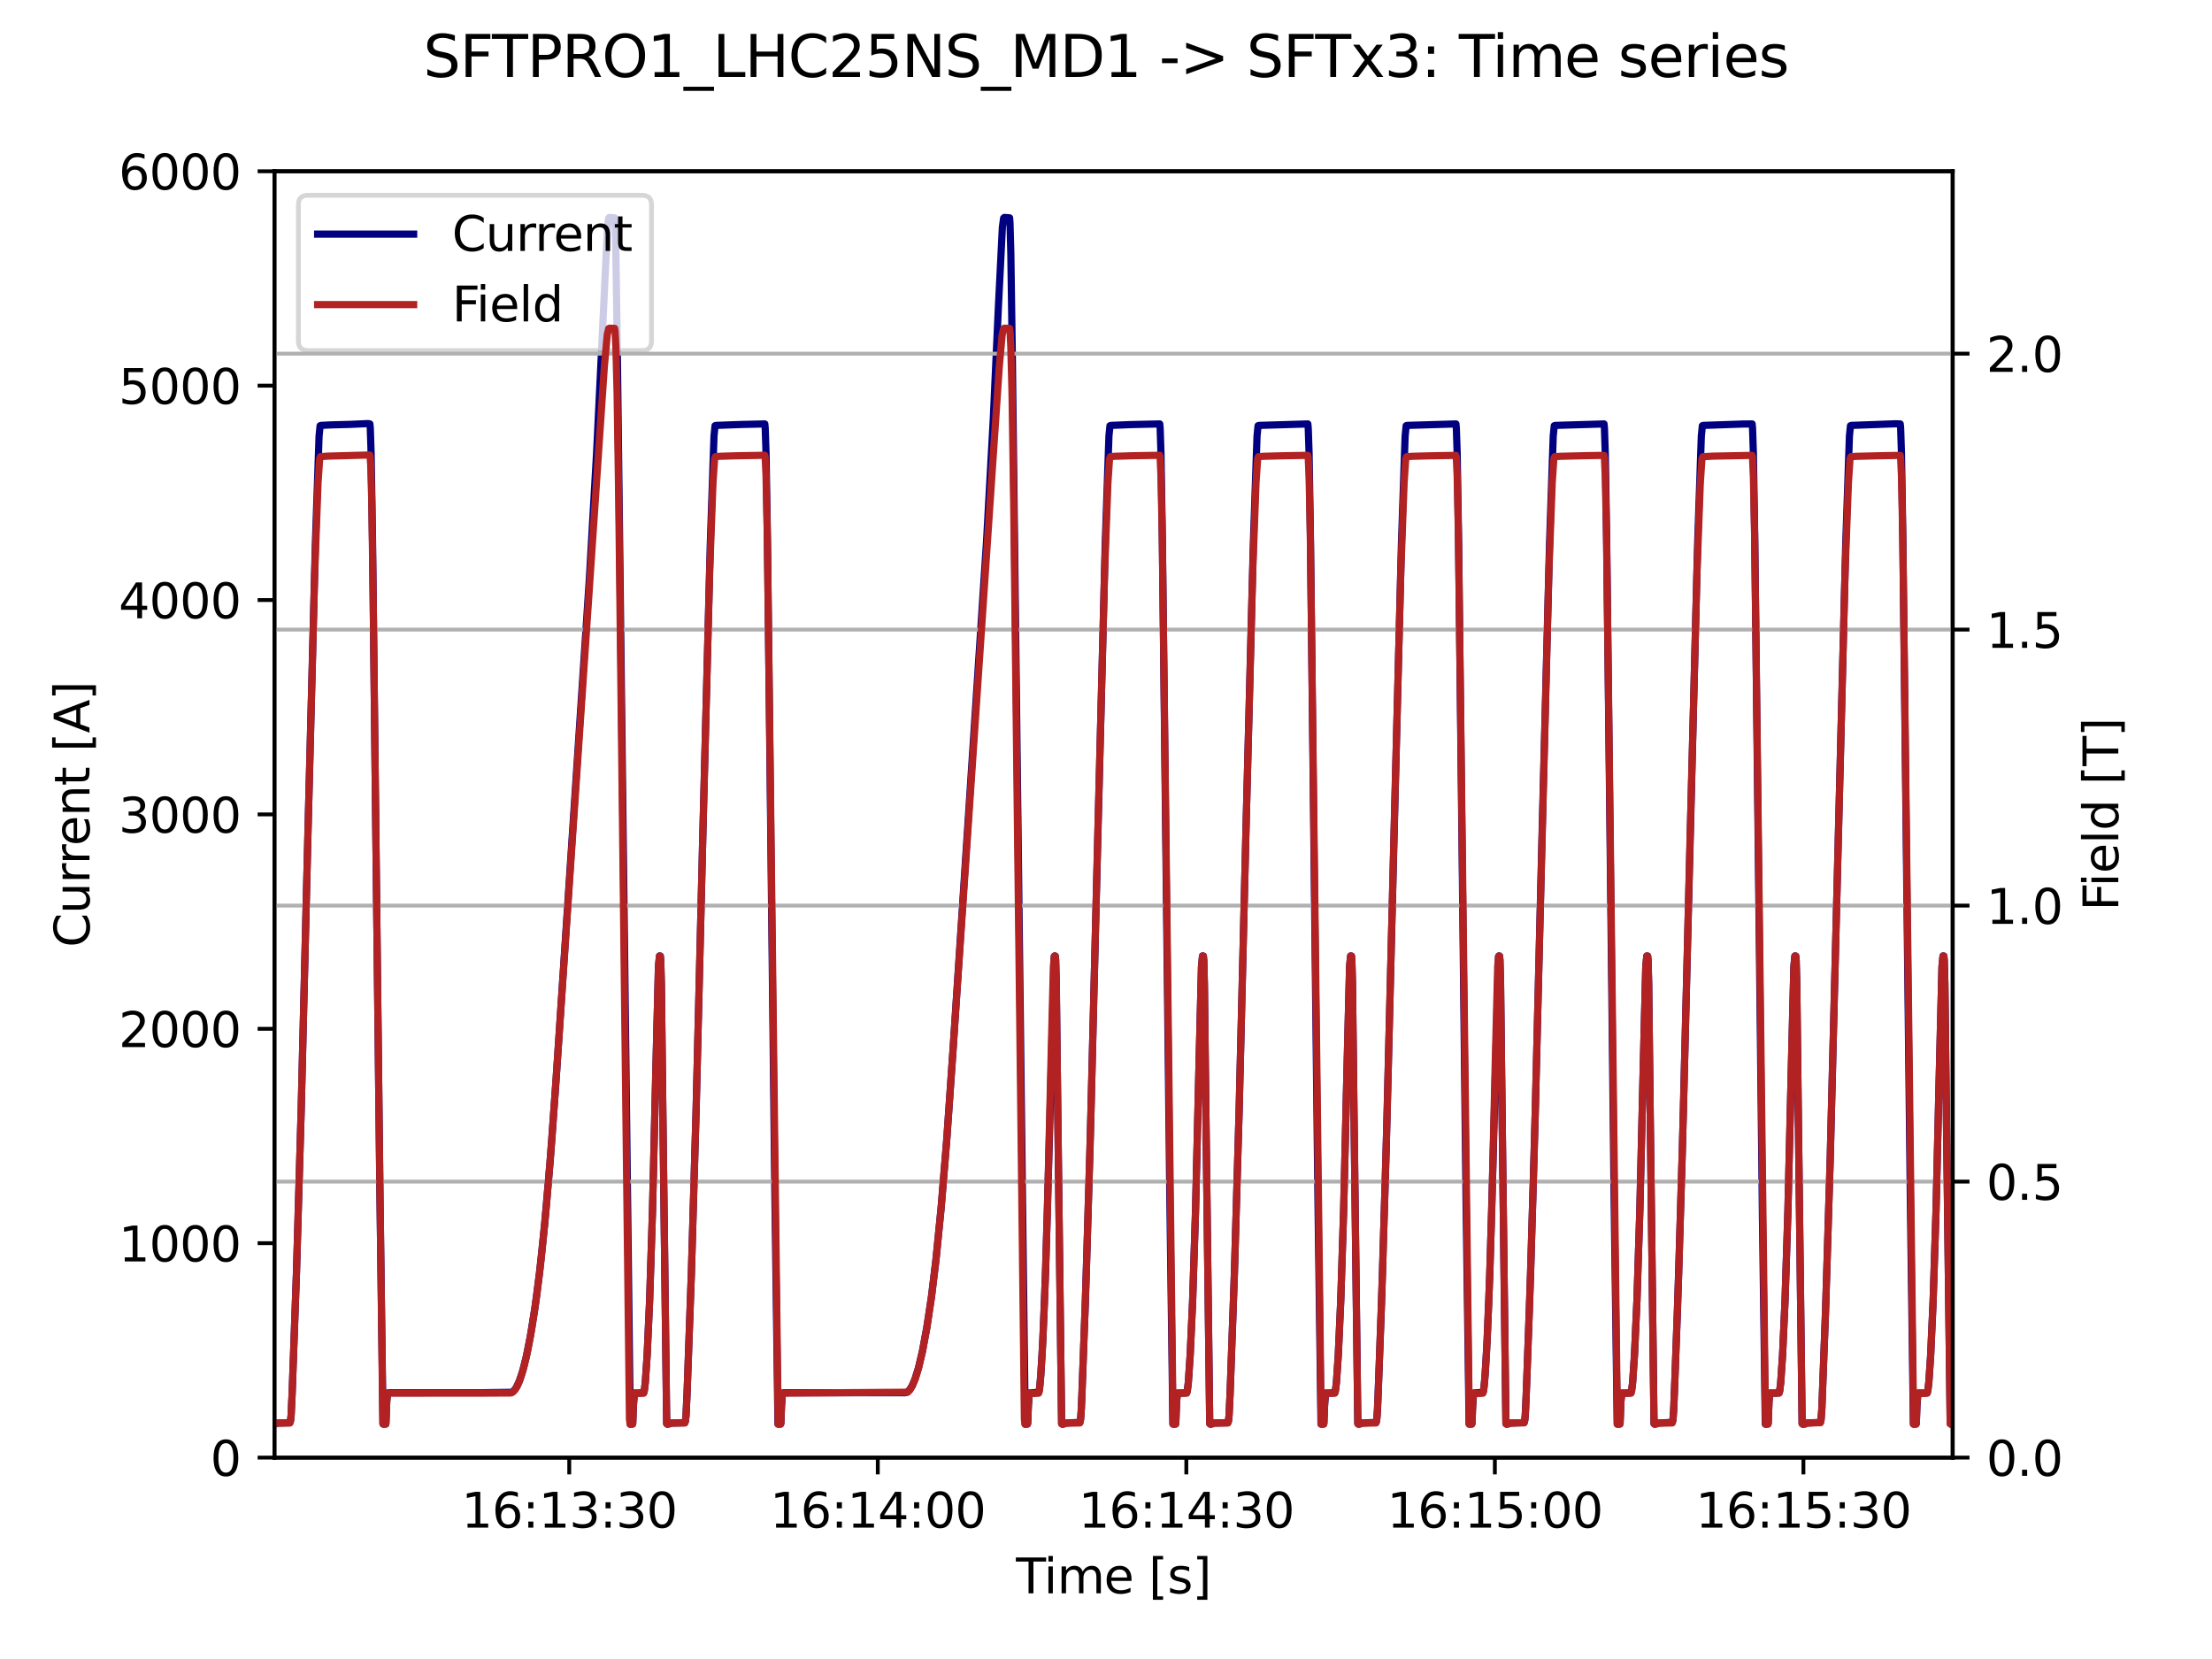 <?xml version="1.0" encoding="utf-8" standalone="no"?>
<!DOCTYPE svg PUBLIC "-//W3C//DTD SVG 1.1//EN"
  "http://www.w3.org/Graphics/SVG/1.1/DTD/svg11.dtd">
<svg xmlns:xlink="http://www.w3.org/1999/xlink" width="460.8pt" height="345.6pt" viewBox="0 0 460.8 345.6" xmlns="http://www.w3.org/2000/svg" version="1.1">
 <defs>
  <style type="text/css">*{stroke-linejoin: round; stroke-linecap: butt}</style>
 </defs>
 <g id="figure_1">
  <g id="patch_1">
   <path d="M 0 345.6 
L 460.8 345.6 
L 460.8 0 
L 0 0 
z
" style="fill: #ffffff"/>
  </g>
  <g id="axes_1">
   <g id="patch_2">
    <path d="M 57.17 303.64 
L 406.78 303.64 
L 406.78 35.677 
L 57.17 35.677 
z
" style="fill: #ffffff"/>
   </g>
   <g id="matplotlib.axis_1">
    <g id="xtick_1">
     <g id="line2d_1">
      <defs>
       <path id="md5a2801c28" d="M 0 0 
L 0 3.5 
" style="stroke: #000000; stroke-width: 0.8"/>
      </defs>
      <g>
       <use xlink:href="#md5a2801c28" x="118.584" y="303.64" style="stroke: #000000; stroke-width: 0.8"/>
      </g>
     </g>
     <g id="text_1">
      <!-- 16:13:30 -->
      <g transform="translate(96.128 318.238) scale(0.1 -0.1)">
       <defs>
        <path id="DejaVuSans-31" d="M 794 531 
L 1825 531 
L 1825 4091 
L 703 3866 
L 703 4441 
L 1819 4666 
L 2450 4666 
L 2450 531 
L 3481 531 
L 3481 0 
L 794 0 
L 794 531 
z
" transform="scale(0.016)"/>
        <path id="DejaVuSans-36" d="M 2113 2584 
Q 1688 2584 1439 2293 
Q 1191 2003 1191 1497 
Q 1191 994 1439 701 
Q 1688 409 2113 409 
Q 2538 409 2786 701 
Q 3034 994 3034 1497 
Q 3034 2003 2786 2293 
Q 2538 2584 2113 2584 
z
M 3366 4563 
L 3366 3988 
Q 3128 4100 2886 4159 
Q 2644 4219 2406 4219 
Q 1781 4219 1451 3797 
Q 1122 3375 1075 2522 
Q 1259 2794 1537 2939 
Q 1816 3084 2150 3084 
Q 2853 3084 3261 2657 
Q 3669 2231 3669 1497 
Q 3669 778 3244 343 
Q 2819 -91 2113 -91 
Q 1303 -91 875 529 
Q 447 1150 447 2328 
Q 447 3434 972 4092 
Q 1497 4750 2381 4750 
Q 2619 4750 2861 4703 
Q 3103 4656 3366 4563 
z
" transform="scale(0.016)"/>
        <path id="DejaVuSans-3a" d="M 750 794 
L 1409 794 
L 1409 0 
L 750 0 
L 750 794 
z
M 750 3309 
L 1409 3309 
L 1409 2516 
L 750 2516 
L 750 3309 
z
" transform="scale(0.016)"/>
        <path id="DejaVuSans-33" d="M 2597 2516 
Q 3050 2419 3304 2112 
Q 3559 1806 3559 1356 
Q 3559 666 3084 287 
Q 2609 -91 1734 -91 
Q 1441 -91 1130 -33 
Q 819 25 488 141 
L 488 750 
Q 750 597 1062 519 
Q 1375 441 1716 441 
Q 2309 441 2620 675 
Q 2931 909 2931 1356 
Q 2931 1769 2642 2001 
Q 2353 2234 1838 2234 
L 1294 2234 
L 1294 2753 
L 1863 2753 
Q 2328 2753 2575 2939 
Q 2822 3125 2822 3475 
Q 2822 3834 2567 4026 
Q 2313 4219 1838 4219 
Q 1578 4219 1281 4162 
Q 984 4106 628 3988 
L 628 4550 
Q 988 4650 1302 4700 
Q 1616 4750 1894 4750 
Q 2613 4750 3031 4423 
Q 3450 4097 3450 3541 
Q 3450 3153 3228 2886 
Q 3006 2619 2597 2516 
z
" transform="scale(0.016)"/>
        <path id="DejaVuSans-30" d="M 2034 4250 
Q 1547 4250 1301 3770 
Q 1056 3291 1056 2328 
Q 1056 1369 1301 889 
Q 1547 409 2034 409 
Q 2525 409 2770 889 
Q 3016 1369 3016 2328 
Q 3016 3291 2770 3770 
Q 2525 4250 2034 4250 
z
M 2034 4750 
Q 2819 4750 3233 4129 
Q 3647 3509 3647 2328 
Q 3647 1150 3233 529 
Q 2819 -91 2034 -91 
Q 1250 -91 836 529 
Q 422 1150 422 2328 
Q 422 3509 836 4129 
Q 1250 4750 2034 4750 
z
" transform="scale(0.016)"/>
       </defs>
       <use xlink:href="#DejaVuSans-31"/>
       <use xlink:href="#DejaVuSans-36" x="63.623"/>
       <use xlink:href="#DejaVuSans-3a" x="127.246"/>
       <use xlink:href="#DejaVuSans-31" x="160.938"/>
       <use xlink:href="#DejaVuSans-33" x="224.561"/>
       <use xlink:href="#DejaVuSans-3a" x="288.184"/>
       <use xlink:href="#DejaVuSans-33" x="321.875"/>
       <use xlink:href="#DejaVuSans-30" x="385.498"/>
      </g>
     </g>
    </g>
    <g id="xtick_2">
     <g id="line2d_2">
      <g>
       <use xlink:href="#md5a2801c28" x="182.859" y="303.64" style="stroke: #000000; stroke-width: 0.8"/>
      </g>
     </g>
     <g id="text_2">
      <!-- 16:14:00 -->
      <g transform="translate(160.402 318.238) scale(0.1 -0.1)">
       <defs>
        <path id="DejaVuSans-34" d="M 2419 4116 
L 825 1625 
L 2419 1625 
L 2419 4116 
z
M 2253 4666 
L 3047 4666 
L 3047 1625 
L 3713 1625 
L 3713 1100 
L 3047 1100 
L 3047 0 
L 2419 0 
L 2419 1100 
L 313 1100 
L 313 1709 
L 2253 4666 
z
" transform="scale(0.016)"/>
       </defs>
       <use xlink:href="#DejaVuSans-31"/>
       <use xlink:href="#DejaVuSans-36" x="63.623"/>
       <use xlink:href="#DejaVuSans-3a" x="127.246"/>
       <use xlink:href="#DejaVuSans-31" x="160.938"/>
       <use xlink:href="#DejaVuSans-34" x="224.561"/>
       <use xlink:href="#DejaVuSans-3a" x="288.184"/>
       <use xlink:href="#DejaVuSans-30" x="321.875"/>
       <use xlink:href="#DejaVuSans-30" x="385.498"/>
      </g>
     </g>
    </g>
    <g id="xtick_3">
     <g id="line2d_3">
      <g>
       <use xlink:href="#md5a2801c28" x="247.133" y="303.64" style="stroke: #000000; stroke-width: 0.8"/>
      </g>
     </g>
     <g id="text_3">
      <!-- 16:14:30 -->
      <g transform="translate(224.677 318.238) scale(0.1 -0.1)">
       <use xlink:href="#DejaVuSans-31"/>
       <use xlink:href="#DejaVuSans-36" x="63.623"/>
       <use xlink:href="#DejaVuSans-3a" x="127.246"/>
       <use xlink:href="#DejaVuSans-31" x="160.938"/>
       <use xlink:href="#DejaVuSans-34" x="224.561"/>
       <use xlink:href="#DejaVuSans-3a" x="288.184"/>
       <use xlink:href="#DejaVuSans-33" x="321.875"/>
       <use xlink:href="#DejaVuSans-30" x="385.498"/>
      </g>
     </g>
    </g>
    <g id="xtick_4">
     <g id="line2d_4">
      <g>
       <use xlink:href="#md5a2801c28" x="311.407" y="303.64" style="stroke: #000000; stroke-width: 0.8"/>
      </g>
     </g>
     <g id="text_4">
      <!-- 16:15:00 -->
      <g transform="translate(288.951 318.238) scale(0.1 -0.1)">
       <defs>
        <path id="DejaVuSans-35" d="M 691 4666 
L 3169 4666 
L 3169 4134 
L 1269 4134 
L 1269 2991 
Q 1406 3038 1543 3061 
Q 1681 3084 1819 3084 
Q 2600 3084 3056 2656 
Q 3513 2228 3513 1497 
Q 3513 744 3044 326 
Q 2575 -91 1722 -91 
Q 1428 -91 1123 -41 
Q 819 9 494 109 
L 494 744 
Q 775 591 1075 516 
Q 1375 441 1709 441 
Q 2250 441 2565 725 
Q 2881 1009 2881 1497 
Q 2881 1984 2565 2268 
Q 2250 2553 1709 2553 
Q 1456 2553 1204 2497 
Q 953 2441 691 2322 
L 691 4666 
z
" transform="scale(0.016)"/>
       </defs>
       <use xlink:href="#DejaVuSans-31"/>
       <use xlink:href="#DejaVuSans-36" x="63.623"/>
       <use xlink:href="#DejaVuSans-3a" x="127.246"/>
       <use xlink:href="#DejaVuSans-31" x="160.938"/>
       <use xlink:href="#DejaVuSans-35" x="224.561"/>
       <use xlink:href="#DejaVuSans-3a" x="288.184"/>
       <use xlink:href="#DejaVuSans-30" x="321.875"/>
       <use xlink:href="#DejaVuSans-30" x="385.498"/>
      </g>
     </g>
    </g>
    <g id="xtick_5">
     <g id="line2d_5">
      <g>
       <use xlink:href="#md5a2801c28" x="375.682" y="303.64" style="stroke: #000000; stroke-width: 0.8"/>
      </g>
     </g>
     <g id="text_5">
      <!-- 16:15:30 -->
      <g transform="translate(353.226 318.238) scale(0.1 -0.1)">
       <use xlink:href="#DejaVuSans-31"/>
       <use xlink:href="#DejaVuSans-36" x="63.623"/>
       <use xlink:href="#DejaVuSans-3a" x="127.246"/>
       <use xlink:href="#DejaVuSans-31" x="160.938"/>
       <use xlink:href="#DejaVuSans-35" x="224.561"/>
       <use xlink:href="#DejaVuSans-3a" x="288.184"/>
       <use xlink:href="#DejaVuSans-33" x="321.875"/>
       <use xlink:href="#DejaVuSans-30" x="385.498"/>
      </g>
     </g>
    </g>
    <g id="text_6">
     <!-- Time [s] -->
     <g transform="translate(211.646 331.917) scale(0.1 -0.1)">
      <defs>
       <path id="DejaVuSans-54" d="M -19 4666 
L 3928 4666 
L 3928 4134 
L 2272 4134 
L 2272 0 
L 1638 0 
L 1638 4134 
L -19 4134 
L -19 4666 
z
" transform="scale(0.016)"/>
       <path id="DejaVuSans-69" d="M 603 3500 
L 1178 3500 
L 1178 0 
L 603 0 
L 603 3500 
z
M 603 4863 
L 1178 4863 
L 1178 4134 
L 603 4134 
L 603 4863 
z
" transform="scale(0.016)"/>
       <path id="DejaVuSans-6d" d="M 3328 2828 
Q 3544 3216 3844 3400 
Q 4144 3584 4550 3584 
Q 5097 3584 5394 3201 
Q 5691 2819 5691 2113 
L 5691 0 
L 5113 0 
L 5113 2094 
Q 5113 2597 4934 2840 
Q 4756 3084 4391 3084 
Q 3944 3084 3684 2787 
Q 3425 2491 3425 1978 
L 3425 0 
L 2847 0 
L 2847 2094 
Q 2847 2600 2669 2842 
Q 2491 3084 2119 3084 
Q 1678 3084 1418 2786 
Q 1159 2488 1159 1978 
L 1159 0 
L 581 0 
L 581 3500 
L 1159 3500 
L 1159 2956 
Q 1356 3278 1631 3431 
Q 1906 3584 2284 3584 
Q 2666 3584 2933 3390 
Q 3200 3197 3328 2828 
z
" transform="scale(0.016)"/>
       <path id="DejaVuSans-65" d="M 3597 1894 
L 3597 1613 
L 953 1613 
Q 991 1019 1311 708 
Q 1631 397 2203 397 
Q 2534 397 2845 478 
Q 3156 559 3463 722 
L 3463 178 
Q 3153 47 2828 -22 
Q 2503 -91 2169 -91 
Q 1331 -91 842 396 
Q 353 884 353 1716 
Q 353 2575 817 3079 
Q 1281 3584 2069 3584 
Q 2775 3584 3186 3129 
Q 3597 2675 3597 1894 
z
M 3022 2063 
Q 3016 2534 2758 2815 
Q 2500 3097 2075 3097 
Q 1594 3097 1305 2825 
Q 1016 2553 972 2059 
L 3022 2063 
z
" transform="scale(0.016)"/>
       <path id="DejaVuSans-20" transform="scale(0.016)"/>
       <path id="DejaVuSans-5b" d="M 550 4863 
L 1875 4863 
L 1875 4416 
L 1125 4416 
L 1125 -397 
L 1875 -397 
L 1875 -844 
L 550 -844 
L 550 4863 
z
" transform="scale(0.016)"/>
       <path id="DejaVuSans-73" d="M 2834 3397 
L 2834 2853 
Q 2591 2978 2328 3040 
Q 2066 3103 1784 3103 
Q 1356 3103 1142 2972 
Q 928 2841 928 2578 
Q 928 2378 1081 2264 
Q 1234 2150 1697 2047 
L 1894 2003 
Q 2506 1872 2764 1633 
Q 3022 1394 3022 966 
Q 3022 478 2636 193 
Q 2250 -91 1575 -91 
Q 1294 -91 989 -36 
Q 684 19 347 128 
L 347 722 
Q 666 556 975 473 
Q 1284 391 1588 391 
Q 1994 391 2212 530 
Q 2431 669 2431 922 
Q 2431 1156 2273 1281 
Q 2116 1406 1581 1522 
L 1381 1569 
Q 847 1681 609 1914 
Q 372 2147 372 2553 
Q 372 3047 722 3315 
Q 1072 3584 1716 3584 
Q 2034 3584 2315 3537 
Q 2597 3491 2834 3397 
z
" transform="scale(0.016)"/>
       <path id="DejaVuSans-5d" d="M 1947 4863 
L 1947 -844 
L 622 -844 
L 622 -397 
L 1369 -397 
L 1369 4416 
L 622 4416 
L 622 4863 
L 1947 4863 
z
" transform="scale(0.016)"/>
      </defs>
      <use xlink:href="#DejaVuSans-54"/>
      <use xlink:href="#DejaVuSans-69" x="57.959"/>
      <use xlink:href="#DejaVuSans-6d" x="85.742"/>
      <use xlink:href="#DejaVuSans-65" x="183.154"/>
      <use xlink:href="#DejaVuSans-20" x="244.678"/>
      <use xlink:href="#DejaVuSans-5b" x="276.465"/>
      <use xlink:href="#DejaVuSans-73" x="315.479"/>
      <use xlink:href="#DejaVuSans-5d" x="367.578"/>
     </g>
    </g>
   </g>
   <g id="matplotlib.axis_2">
    <g id="ytick_1">
     <g id="line2d_6">
      <defs>
       <path id="m602bd84259" d="M 0 0 
L -3.5 0 
" style="stroke: #000000; stroke-width: 0.8"/>
      </defs>
      <g>
       <use xlink:href="#m602bd84259" x="57.17" y="303.64" style="stroke: #000000; stroke-width: 0.8"/>
      </g>
     </g>
     <g id="text_7">
      <!-- 0 -->
      <g transform="translate(43.807 307.439) scale(0.1 -0.1)">
       <use xlink:href="#DejaVuSans-30"/>
      </g>
     </g>
    </g>
    <g id="ytick_2">
     <g id="line2d_7">
      <g>
       <use xlink:href="#m602bd84259" x="57.17" y="258.98" style="stroke: #000000; stroke-width: 0.8"/>
      </g>
     </g>
     <g id="text_8">
      <!-- 1000 -->
      <g transform="translate(24.72 262.779) scale(0.1 -0.1)">
       <use xlink:href="#DejaVuSans-31"/>
       <use xlink:href="#DejaVuSans-30" x="63.623"/>
       <use xlink:href="#DejaVuSans-30" x="127.246"/>
       <use xlink:href="#DejaVuSans-30" x="190.869"/>
      </g>
     </g>
    </g>
    <g id="ytick_3">
     <g id="line2d_8">
      <g>
       <use xlink:href="#m602bd84259" x="57.17" y="214.319" style="stroke: #000000; stroke-width: 0.8"/>
      </g>
     </g>
     <g id="text_9">
      <!-- 2000 -->
      <g transform="translate(24.72 218.118) scale(0.1 -0.1)">
       <defs>
        <path id="DejaVuSans-32" d="M 1228 531 
L 3431 531 
L 3431 0 
L 469 0 
L 469 531 
Q 828 903 1448 1529 
Q 2069 2156 2228 2338 
Q 2531 2678 2651 2914 
Q 2772 3150 2772 3378 
Q 2772 3750 2511 3984 
Q 2250 4219 1831 4219 
Q 1534 4219 1204 4116 
Q 875 4013 500 3803 
L 500 4441 
Q 881 4594 1212 4672 
Q 1544 4750 1819 4750 
Q 2544 4750 2975 4387 
Q 3406 4025 3406 3419 
Q 3406 3131 3298 2873 
Q 3191 2616 2906 2266 
Q 2828 2175 2409 1742 
Q 1991 1309 1228 531 
z
" transform="scale(0.016)"/>
       </defs>
       <use xlink:href="#DejaVuSans-32"/>
       <use xlink:href="#DejaVuSans-30" x="63.623"/>
       <use xlink:href="#DejaVuSans-30" x="127.246"/>
       <use xlink:href="#DejaVuSans-30" x="190.869"/>
      </g>
     </g>
    </g>
    <g id="ytick_4">
     <g id="line2d_9">
      <g>
       <use xlink:href="#m602bd84259" x="57.17" y="169.659" style="stroke: #000000; stroke-width: 0.8"/>
      </g>
     </g>
     <g id="text_10">
      <!-- 3000 -->
      <g transform="translate(24.72 173.458) scale(0.1 -0.1)">
       <use xlink:href="#DejaVuSans-33"/>
       <use xlink:href="#DejaVuSans-30" x="63.623"/>
       <use xlink:href="#DejaVuSans-30" x="127.246"/>
       <use xlink:href="#DejaVuSans-30" x="190.869"/>
      </g>
     </g>
    </g>
    <g id="ytick_5">
     <g id="line2d_10">
      <g>
       <use xlink:href="#m602bd84259" x="57.17" y="124.998" style="stroke: #000000; stroke-width: 0.8"/>
      </g>
     </g>
     <g id="text_11">
      <!-- 4000 -->
      <g transform="translate(24.72 128.797) scale(0.1 -0.1)">
       <use xlink:href="#DejaVuSans-34"/>
       <use xlink:href="#DejaVuSans-30" x="63.623"/>
       <use xlink:href="#DejaVuSans-30" x="127.246"/>
       <use xlink:href="#DejaVuSans-30" x="190.869"/>
      </g>
     </g>
    </g>
    <g id="ytick_6">
     <g id="line2d_11">
      <g>
       <use xlink:href="#m602bd84259" x="57.17" y="80.338" style="stroke: #000000; stroke-width: 0.8"/>
      </g>
     </g>
     <g id="text_12">
      <!-- 5000 -->
      <g transform="translate(24.72 84.137) scale(0.1 -0.1)">
       <use xlink:href="#DejaVuSans-35"/>
       <use xlink:href="#DejaVuSans-30" x="63.623"/>
       <use xlink:href="#DejaVuSans-30" x="127.246"/>
       <use xlink:href="#DejaVuSans-30" x="190.869"/>
      </g>
     </g>
    </g>
    <g id="ytick_7">
     <g id="line2d_12">
      <g>
       <use xlink:href="#m602bd84259" x="57.17" y="35.677" style="stroke: #000000; stroke-width: 0.8"/>
      </g>
     </g>
     <g id="text_13">
      <!-- 6000 -->
      <g transform="translate(24.72 39.476) scale(0.1 -0.1)">
       <use xlink:href="#DejaVuSans-36"/>
       <use xlink:href="#DejaVuSans-30" x="63.623"/>
       <use xlink:href="#DejaVuSans-30" x="127.246"/>
       <use xlink:href="#DejaVuSans-30" x="190.869"/>
      </g>
     </g>
    </g>
    <g id="text_14">
     <!-- Current [A] -->
     <g transform="translate(18.64 197.346) rotate(-90) scale(0.1 -0.1)">
      <defs>
       <path id="DejaVuSans-43" d="M 4122 4306 
L 4122 3641 
Q 3803 3938 3442 4084 
Q 3081 4231 2675 4231 
Q 1875 4231 1450 3742 
Q 1025 3253 1025 2328 
Q 1025 1406 1450 917 
Q 1875 428 2675 428 
Q 3081 428 3442 575 
Q 3803 722 4122 1019 
L 4122 359 
Q 3791 134 3420 21 
Q 3050 -91 2638 -91 
Q 1578 -91 968 557 
Q 359 1206 359 2328 
Q 359 3453 968 4101 
Q 1578 4750 2638 4750 
Q 3056 4750 3426 4639 
Q 3797 4528 4122 4306 
z
" transform="scale(0.016)"/>
       <path id="DejaVuSans-75" d="M 544 1381 
L 544 3500 
L 1119 3500 
L 1119 1403 
Q 1119 906 1312 657 
Q 1506 409 1894 409 
Q 2359 409 2629 706 
Q 2900 1003 2900 1516 
L 2900 3500 
L 3475 3500 
L 3475 0 
L 2900 0 
L 2900 538 
Q 2691 219 2414 64 
Q 2138 -91 1772 -91 
Q 1169 -91 856 284 
Q 544 659 544 1381 
z
M 1991 3584 
L 1991 3584 
z
" transform="scale(0.016)"/>
       <path id="DejaVuSans-72" d="M 2631 2963 
Q 2534 3019 2420 3045 
Q 2306 3072 2169 3072 
Q 1681 3072 1420 2755 
Q 1159 2438 1159 1844 
L 1159 0 
L 581 0 
L 581 3500 
L 1159 3500 
L 1159 2956 
Q 1341 3275 1631 3429 
Q 1922 3584 2338 3584 
Q 2397 3584 2469 3576 
Q 2541 3569 2628 3553 
L 2631 2963 
z
" transform="scale(0.016)"/>
       <path id="DejaVuSans-6e" d="M 3513 2113 
L 3513 0 
L 2938 0 
L 2938 2094 
Q 2938 2591 2744 2837 
Q 2550 3084 2163 3084 
Q 1697 3084 1428 2787 
Q 1159 2491 1159 1978 
L 1159 0 
L 581 0 
L 581 3500 
L 1159 3500 
L 1159 2956 
Q 1366 3272 1645 3428 
Q 1925 3584 2291 3584 
Q 2894 3584 3203 3211 
Q 3513 2838 3513 2113 
z
" transform="scale(0.016)"/>
       <path id="DejaVuSans-74" d="M 1172 4494 
L 1172 3500 
L 2356 3500 
L 2356 3053 
L 1172 3053 
L 1172 1153 
Q 1172 725 1289 603 
Q 1406 481 1766 481 
L 2356 481 
L 2356 0 
L 1766 0 
Q 1100 0 847 248 
Q 594 497 594 1153 
L 594 3053 
L 172 3053 
L 172 3500 
L 594 3500 
L 594 4494 
L 1172 4494 
z
" transform="scale(0.016)"/>
       <path id="DejaVuSans-41" d="M 2188 4044 
L 1331 1722 
L 3047 1722 
L 2188 4044 
z
M 1831 4666 
L 2547 4666 
L 4325 0 
L 3669 0 
L 3244 1197 
L 1141 1197 
L 716 0 
L 50 0 
L 1831 4666 
z
" transform="scale(0.016)"/>
      </defs>
      <use xlink:href="#DejaVuSans-43"/>
      <use xlink:href="#DejaVuSans-75" x="69.824"/>
      <use xlink:href="#DejaVuSans-72" x="133.203"/>
      <use xlink:href="#DejaVuSans-72" x="172.566"/>
      <use xlink:href="#DejaVuSans-65" x="211.43"/>
      <use xlink:href="#DejaVuSans-6e" x="272.953"/>
      <use xlink:href="#DejaVuSans-74" x="336.332"/>
      <use xlink:href="#DejaVuSans-20" x="375.541"/>
      <use xlink:href="#DejaVuSans-5b" x="407.328"/>
      <use xlink:href="#DejaVuSans-41" x="446.342"/>
      <use xlink:href="#DejaVuSans-5d" x="514.75"/>
     </g>
    </g>
   </g>
   <g id="line2d_13">
    <path d="M 57.17 296.685 
L 57.77 296.45 
L 60.384 296.392 
L 60.512 296.012 
L 60.641 294.881 
L 60.855 290.303 
L 61.755 265.243 
L 62.74 231.316 
L 64.154 173.365 
L 65.697 113.368 
L 66.468 90.845 
L 66.683 88.685 
L 66.854 88.619 
L 68.911 88.514 
L 72.982 88.405 
L 76.667 88.238 
L 77.052 88.313 
L 77.138 89.205 
L 77.309 94.401 
L 77.609 113.057 
L 79.152 249.303 
L 79.795 296.643 
L 79.966 296.69 
L 80.352 296.65 
L 80.394 296.482 
L 80.566 291.951 
L 80.737 290.191 
L 81.337 290.129 
L 100.405 290.134 
L 106.618 290.047 
L 107.047 289.727 
L 107.561 289.023 
L 108.161 287.759 
L 108.847 285.733 
L 109.618 282.71 
L 110.475 278.43 
L 111.46 272.307 
L 112.403 265.093 
L 113.432 255.374 
L 114.588 242.121 
L 115.831 225.154 
L 122.773 120.594 
L 124.272 94.546 
L 125.387 71.568 
L 126.544 47.316 
L 126.801 45.437 
L 126.972 45.294 
L 128.043 45.381 
L 128.129 46.429 
L 128.3 52.633 
L 128.6 73.285 
L 131.3 296.694 
L 131.771 296.651 
L 131.814 296.476 
L 131.943 293.081 
L 132.157 290.193 
L 133.057 290.188 
L 134.085 290.145 
L 134.214 289.715 
L 134.428 287.953 
L 134.814 282.25 
L 135.328 270.88 
L 135.928 252.192 
L 136.613 223.682 
L 137.17 201.356 
L 137.384 199.148 
L 137.556 199.167 
L 137.642 200.026 
L 137.77 204.942 
L 138.07 230.577 
L 138.884 296.569 
L 139.056 296.692 
L 139.527 296.574 
L 139.741 296.45 
L 142.655 296.392 
L 142.784 296.012 
L 142.912 294.881 
L 143.126 290.303 
L 144.026 265.242 
L 145.012 231.317 
L 146.426 173.366 
L 147.968 113.369 
L 148.74 90.849 
L 148.954 88.686 
L 149.125 88.621 
L 154.396 88.426 
L 159.323 88.313 
L 159.409 89.206 
L 159.581 94.402 
L 159.881 113.057 
L 161.38 245.539 
L 162.066 296.645 
L 162.237 296.691 
L 162.623 296.65 
L 162.666 296.478 
L 162.794 293.081 
L 163.009 290.19 
L 163.566 290.129 
L 188.547 290.133 
L 189.018 289.978 
L 189.49 289.532 
L 190.004 288.711 
L 190.604 287.312 
L 191.332 284.972 
L 192.146 281.528 
L 193.046 276.703 
L 194.032 270.184 
L 194.974 262.459 
L 196.046 251.702 
L 197.203 237.724 
L 198.531 218.763 
L 205.515 112.806 
L 206.929 87.08 
L 208.001 63.571 
L 208.815 47.317 
L 209.072 45.438 
L 209.243 45.293 
L 210.315 45.381 
L 210.4 46.428 
L 210.572 52.634 
L 210.872 73.285 
L 213.571 296.695 
L 214.042 296.65 
L 214.085 296.477 
L 214.214 293.083 
L 214.428 290.191 
L 216.399 290.055 
L 216.571 289.168 
L 216.828 286.325 
L 217.256 278.936 
L 217.813 264.877 
L 218.456 242.394 
L 219.613 199.273 
L 219.741 199.138 
L 219.827 199.167 
L 219.913 200.023 
L 220.041 204.946 
L 220.341 230.576 
L 221.155 296.572 
L 221.327 296.693 
L 221.798 296.573 
L 222.012 296.45 
L 224.969 296.313 
L 225.098 295.744 
L 225.269 293.397 
L 226.083 271.721 
L 227.069 239.269 
L 228.226 193.044 
L 230.24 113.368 
L 231.011 90.849 
L 231.225 88.687 
L 231.397 88.622 
L 235.51 88.452 
L 241.595 88.314 
L 241.68 89.204 
L 241.852 94.402 
L 242.152 113.057 
L 243.694 249.303 
L 244.337 296.644 
L 244.509 296.69 
L 244.894 296.652 
L 244.937 296.48 
L 245.108 291.95 
L 245.28 290.194 
L 246.008 290.189 
L 247.208 290.146 
L 247.337 289.716 
L 247.551 287.954 
L 247.936 282.249 
L 248.451 270.881 
L 249.051 252.192 
L 249.736 223.682 
L 250.293 201.359 
L 250.507 199.146 
L 250.679 199.168 
L 250.765 200.026 
L 250.893 204.95 
L 251.193 230.578 
L 252.007 296.57 
L 252.179 296.692 
L 252.65 296.573 
L 252.864 296.449 
L 255.778 296.392 
L 255.907 296.012 
L 256.035 294.882 
L 256.249 290.302 
L 257.149 265.242 
L 258.135 231.318 
L 259.549 173.365 
L 261.091 113.368 
L 261.863 90.848 
L 262.077 88.685 
L 262.248 88.621 
L 272.446 88.314 
L 272.532 89.204 
L 272.704 94.402 
L 273.004 113.055 
L 274.546 249.303 
L 275.189 296.643 
L 275.36 296.69 
L 275.746 296.652 
L 275.789 296.48 
L 275.917 293.091 
L 276.132 290.194 
L 276.86 290.189 
L 278.06 290.146 
L 278.188 289.716 
L 278.403 287.954 
L 278.788 282.25 
L 279.302 270.88 
L 279.902 252.192 
L 280.588 223.682 
L 281.145 201.358 
L 281.359 199.148 
L 281.531 199.166 
L 281.616 200.027 
L 281.745 204.945 
L 282.045 230.577 
L 282.859 296.57 
L 283.03 296.692 
L 283.502 296.574 
L 283.716 296.451 
L 286.673 296.314 
L 286.801 295.744 
L 286.972 293.397 
L 287.744 272.978 
L 288.729 240.82 
L 289.843 196.622 
L 291.943 113.368 
L 292.714 90.848 
L 292.929 88.687 
L 293.1 88.621 
L 303.298 88.313 
L 303.384 89.205 
L 303.555 94.402 
L 303.855 113.057 
L 305.398 249.303 
L 306.041 296.644 
L 306.212 296.69 
L 306.598 296.651 
L 306.64 296.48 
L 306.769 293.085 
L 306.983 290.19 
L 308.954 290.055 
L 309.126 289.169 
L 309.383 286.326 
L 309.811 278.936 
L 310.368 264.876 
L 311.011 242.394 
L 312.168 199.273 
L 312.297 199.138 
L 312.382 199.167 
L 312.468 200.024 
L 312.597 204.946 
L 312.896 230.578 
L 313.711 296.57 
L 313.882 296.692 
L 314.353 296.573 
L 314.568 296.45 
L 317.481 296.392 
L 317.61 296.012 
L 317.739 294.881 
L 317.953 290.303 
L 318.853 265.242 
L 319.838 231.316 
L 321.252 173.365 
L 322.795 113.369 
L 323.566 90.849 
L 323.78 88.686 
L 323.952 88.621 
L 334.15 88.315 
L 334.236 89.204 
L 334.407 94.401 
L 334.707 113.057 
L 336.25 249.303 
L 336.892 296.643 
L 337.064 296.69 
L 337.449 296.651 
L 337.492 296.48 
L 337.664 291.953 
L 337.835 290.191 
L 338.821 290.189 
L 339.763 290.146 
L 339.892 289.716 
L 340.106 287.953 
L 340.492 282.25 
L 341.006 270.88 
L 341.606 252.192 
L 342.291 223.682 
L 342.848 201.358 
L 343.063 199.148 
L 343.234 199.167 
L 343.32 200.024 
L 343.448 204.946 
L 343.748 230.577 
L 344.562 296.571 
L 344.734 296.692 
L 345.205 296.574 
L 345.419 296.45 
L 348.376 296.312 
L 348.505 295.744 
L 348.676 293.396 
L 349.447 272.979 
L 350.433 240.82 
L 351.547 196.622 
L 353.646 113.368 
L 354.418 90.846 
L 354.632 88.685 
L 354.803 88.62 
L 363.202 88.329 
L 365.002 88.315 
L 365.087 89.204 
L 365.259 94.402 
L 365.559 113.054 
L 367.144 253.029 
L 367.744 296.643 
L 367.915 296.689 
L 368.301 296.649 
L 368.344 296.48 
L 368.515 291.948 
L 368.687 290.191 
L 370.058 290.188 
L 370.615 290.146 
L 370.743 289.715 
L 370.958 287.954 
L 371.343 282.25 
L 371.858 270.88 
L 372.457 252.191 
L 373.143 223.682 
L 373.7 201.359 
L 373.914 199.147 
L 374.086 199.167 
L 374.171 200.023 
L 374.3 204.951 
L 374.6 230.578 
L 375.414 296.57 
L 375.585 296.692 
L 376.057 296.573 
L 376.271 296.45 
L 379.228 296.313 
L 379.356 295.744 
L 379.528 293.396 
L 380.299 272.98 
L 381.284 240.82 
L 382.399 196.622 
L 384.498 113.368 
L 385.269 90.849 
L 385.484 88.684 
L 385.655 88.62 
L 394.911 88.28 
L 395.853 88.315 
L 395.939 89.203 
L 396.11 94.402 
L 396.41 113.058 
L 397.953 249.302 
L 398.596 296.644 
L 398.767 296.69 
L 399.153 296.651 
L 399.196 296.476 
L 399.324 293.082 
L 399.538 290.191 
L 400.995 290.189 
L 401.467 290.145 
L 401.595 289.716 
L 401.809 287.955 
L 402.195 282.249 
L 402.709 270.88 
L 403.309 252.192 
L 403.995 223.682 
L 404.552 201.359 
L 404.766 199.148 
L 404.937 199.166 
L 405.023 200.027 
L 405.152 204.946 
L 405.452 230.576 
L 406.266 296.57 
L 406.437 296.693 
L 406.78 296.685 
L 406.78 296.685 
" clip-path="url(#p9ce276eda8)" style="fill: none; stroke: #000080; stroke-width: 1.5; stroke-linecap: square"/>
   </g>
   <g id="patch_3">
    <path d="M 57.17 303.64 
L 57.17 35.677 
" style="fill: none; stroke: #000000; stroke-width: 0.8; stroke-linejoin: miter; stroke-linecap: square"/>
   </g>
   <g id="patch_4">
    <path d="M 406.78 303.64 
L 406.78 35.677 
" style="fill: none; stroke: #000000; stroke-width: 0.8; stroke-linejoin: miter; stroke-linecap: square"/>
   </g>
   <g id="patch_5">
    <path d="M 57.17 303.64 
L 406.78 303.64 
" style="fill: none; stroke: #000000; stroke-width: 0.8; stroke-linejoin: miter; stroke-linecap: square"/>
   </g>
   <g id="patch_6">
    <path d="M 57.17 35.677 
L 406.78 35.677 
" style="fill: none; stroke: #000000; stroke-width: 0.8; stroke-linejoin: miter; stroke-linecap: square"/>
   </g>
   <g id="legend_1">
    <g id="patch_7">
     <path d="M 64.17 73.033 
L 133.723 73.033 
Q 135.723 73.033 135.723 71.033 
L 135.723 42.677 
Q 135.723 40.677 133.723 40.677 
L 64.17 40.677 
Q 62.17 40.677 62.17 42.677 
L 62.17 71.033 
Q 62.17 73.033 64.17 73.033 
z
" style="fill: #ffffff; opacity: 0.8; stroke: #cccccc; stroke-linejoin: miter"/>
    </g>
    <g id="line2d_14">
     <path d="M 66.17 48.776 
L 76.17 48.776 
L 86.17 48.776 
" style="fill: none; stroke: #000080; stroke-width: 1.5; stroke-linecap: square"/>
    </g>
    <g id="text_15">
     <!-- Current -->
     <g transform="translate(94.17 52.276) scale(0.1 -0.1)">
      <use xlink:href="#DejaVuSans-43"/>
      <use xlink:href="#DejaVuSans-75" x="69.824"/>
      <use xlink:href="#DejaVuSans-72" x="133.203"/>
      <use xlink:href="#DejaVuSans-72" x="172.566"/>
      <use xlink:href="#DejaVuSans-65" x="211.43"/>
      <use xlink:href="#DejaVuSans-6e" x="272.953"/>
      <use xlink:href="#DejaVuSans-74" x="336.332"/>
     </g>
    </g>
    <g id="line2d_15">
     <path d="M 66.17 63.454 
L 76.17 63.454 
L 86.17 63.454 
" style="fill: none; stroke: #b22222; stroke-width: 1.5; stroke-linecap: square"/>
    </g>
    <g id="text_16">
     <!-- Field -->
     <g transform="translate(94.17 66.954) scale(0.1 -0.1)">
      <defs>
       <path id="DejaVuSans-46" d="M 628 4666 
L 3309 4666 
L 3309 4134 
L 1259 4134 
L 1259 2759 
L 3109 2759 
L 3109 2228 
L 1259 2228 
L 1259 0 
L 628 0 
L 628 4666 
z
" transform="scale(0.016)"/>
       <path id="DejaVuSans-6c" d="M 603 4863 
L 1178 4863 
L 1178 0 
L 603 0 
L 603 4863 
z
" transform="scale(0.016)"/>
       <path id="DejaVuSans-64" d="M 2906 2969 
L 2906 4863 
L 3481 4863 
L 3481 0 
L 2906 0 
L 2906 525 
Q 2725 213 2448 61 
Q 2172 -91 1784 -91 
Q 1150 -91 751 415 
Q 353 922 353 1747 
Q 353 2572 751 3078 
Q 1150 3584 1784 3584 
Q 2172 3584 2448 3432 
Q 2725 3281 2906 2969 
z
M 947 1747 
Q 947 1113 1208 752 
Q 1469 391 1925 391 
Q 2381 391 2643 752 
Q 2906 1113 2906 1747 
Q 2906 2381 2643 2742 
Q 2381 3103 1925 3103 
Q 1469 3103 1208 2742 
Q 947 2381 947 1747 
z
" transform="scale(0.016)"/>
      </defs>
      <use xlink:href="#DejaVuSans-46"/>
      <use xlink:href="#DejaVuSans-69" x="50.27"/>
      <use xlink:href="#DejaVuSans-65" x="78.053"/>
      <use xlink:href="#DejaVuSans-6c" x="139.576"/>
      <use xlink:href="#DejaVuSans-64" x="167.359"/>
     </g>
    </g>
   </g>
  </g>
  <g id="axes_2">
   <g id="matplotlib.axis_3">
    <g id="ytick_8">
     <g id="line2d_16">
      <path d="M 57.17 303.64 
L 406.78 303.64 
" clip-path="url(#p9ce276eda8)" style="fill: none; stroke: #b0b0b0; stroke-width: 0.8; stroke-linecap: square"/>
     </g>
     <g id="line2d_17">
      <defs>
       <path id="mec5a6f03d2" d="M 0 0 
L 3.5 0 
" style="stroke: #000000; stroke-width: 0.8"/>
      </defs>
      <g>
       <use xlink:href="#mec5a6f03d2" x="406.78" y="303.64" style="stroke: #000000; stroke-width: 0.8"/>
      </g>
     </g>
     <g id="text_17">
      <!-- 0.0 -->
      <g transform="translate(413.78 307.439) scale(0.1 -0.1)">
       <defs>
        <path id="DejaVuSans-2e" d="M 684 794 
L 1344 794 
L 1344 0 
L 684 0 
L 684 794 
z
" transform="scale(0.016)"/>
       </defs>
       <use xlink:href="#DejaVuSans-30"/>
       <use xlink:href="#DejaVuSans-2e" x="63.623"/>
       <use xlink:href="#DejaVuSans-30" x="95.41"/>
      </g>
     </g>
    </g>
    <g id="ytick_9">
     <g id="line2d_18">
      <path d="M 57.17 246.147 
L 406.78 246.147 
" clip-path="url(#p9ce276eda8)" style="fill: none; stroke: #b0b0b0; stroke-width: 0.8; stroke-linecap: square"/>
     </g>
     <g id="line2d_19">
      <g>
       <use xlink:href="#mec5a6f03d2" x="406.78" y="246.147" style="stroke: #000000; stroke-width: 0.8"/>
      </g>
     </g>
     <g id="text_18">
      <!-- 0.5 -->
      <g transform="translate(413.78 249.946) scale(0.1 -0.1)">
       <use xlink:href="#DejaVuSans-30"/>
       <use xlink:href="#DejaVuSans-2e" x="63.623"/>
       <use xlink:href="#DejaVuSans-35" x="95.41"/>
      </g>
     </g>
    </g>
    <g id="ytick_10">
     <g id="line2d_20">
      <path d="M 57.17 188.654 
L 406.78 188.654 
" clip-path="url(#p9ce276eda8)" style="fill: none; stroke: #b0b0b0; stroke-width: 0.8; stroke-linecap: square"/>
     </g>
     <g id="line2d_21">
      <g>
       <use xlink:href="#mec5a6f03d2" x="406.78" y="188.654" style="stroke: #000000; stroke-width: 0.8"/>
      </g>
     </g>
     <g id="text_19">
      <!-- 1.0 -->
      <g transform="translate(413.78 192.453) scale(0.1 -0.1)">
       <use xlink:href="#DejaVuSans-31"/>
       <use xlink:href="#DejaVuSans-2e" x="63.623"/>
       <use xlink:href="#DejaVuSans-30" x="95.41"/>
      </g>
     </g>
    </g>
    <g id="ytick_11">
     <g id="line2d_22">
      <path d="M 57.17 131.161 
L 406.78 131.161 
" clip-path="url(#p9ce276eda8)" style="fill: none; stroke: #b0b0b0; stroke-width: 0.8; stroke-linecap: square"/>
     </g>
     <g id="line2d_23">
      <g>
       <use xlink:href="#mec5a6f03d2" x="406.78" y="131.161" style="stroke: #000000; stroke-width: 0.8"/>
      </g>
     </g>
     <g id="text_20">
      <!-- 1.5 -->
      <g transform="translate(413.78 134.961) scale(0.1 -0.1)">
       <use xlink:href="#DejaVuSans-31"/>
       <use xlink:href="#DejaVuSans-2e" x="63.623"/>
       <use xlink:href="#DejaVuSans-35" x="95.41"/>
      </g>
     </g>
    </g>
    <g id="ytick_12">
     <g id="line2d_24">
      <path d="M 57.17 73.669 
L 406.78 73.669 
" clip-path="url(#p9ce276eda8)" style="fill: none; stroke: #b0b0b0; stroke-width: 0.8; stroke-linecap: square"/>
     </g>
     <g id="line2d_25">
      <g>
       <use xlink:href="#mec5a6f03d2" x="406.78" y="73.669" style="stroke: #000000; stroke-width: 0.8"/>
      </g>
     </g>
     <g id="text_21">
      <!-- 2.0 -->
      <g transform="translate(413.78 77.468) scale(0.1 -0.1)">
       <use xlink:href="#DejaVuSans-32"/>
       <use xlink:href="#DejaVuSans-2e" x="63.623"/>
       <use xlink:href="#DejaVuSans-30" x="95.41"/>
      </g>
     </g>
    </g>
    <g id="text_22">
     <!-- Field [T] -->
     <g transform="translate(441.282 189.745) rotate(-90) scale(0.1 -0.1)">
      <use xlink:href="#DejaVuSans-46"/>
      <use xlink:href="#DejaVuSans-69" x="50.27"/>
      <use xlink:href="#DejaVuSans-65" x="78.053"/>
      <use xlink:href="#DejaVuSans-6c" x="139.576"/>
      <use xlink:href="#DejaVuSans-64" x="167.359"/>
      <use xlink:href="#DejaVuSans-20" x="230.836"/>
      <use xlink:href="#DejaVuSans-5b" x="262.623"/>
      <use xlink:href="#DejaVuSans-54" x="301.637"/>
      <use xlink:href="#DejaVuSans-5d" x="362.721"/>
     </g>
    </g>
   </g>
   <g id="line2d_26">
    <path d="M 57.17 296.709 
L 57.727 296.483 
L 60.384 296.43 
L 60.512 296.054 
L 60.641 294.931 
L 60.855 290.373 
L 61.755 265.305 
L 62.74 231.313 
L 64.154 173.403 
L 65.569 119.017 
L 66.254 100.585 
L 66.597 95.544 
L 66.768 95.119 
L 68.525 95.013 
L 77.009 94.781 
L 77.095 95.043 
L 77.224 96.852 
L 77.438 104.096 
L 77.738 124.202 
L 79.023 237.806 
L 79.752 296.498 
L 79.923 296.698 
L 80.352 296.667 
L 80.394 296.497 
L 80.566 292.001 
L 80.737 290.277 
L 81.38 290.217 
L 106.361 290.197 
L 106.79 290.027 
L 107.261 289.559 
L 107.775 288.712 
L 108.375 287.282 
L 109.104 284.904 
L 109.918 281.416 
L 110.818 276.538 
L 111.803 269.952 
L 112.746 262.137 
L 113.817 251.273 
L 114.974 237.176 
L 116.302 218.111 
L 125.901 76.309 
L 126.501 69.716 
L 126.801 68.444 
L 126.972 68.366 
L 128.043 68.406 
L 128.129 68.952 
L 128.3 72.236 
L 128.557 82.116 
L 128.9 104.627 
L 130.143 211.053 
L 131.128 295.623 
L 131.257 296.683 
L 131.771 296.658 
L 131.814 296.485 
L 131.985 291.992 
L 132.157 290.281 
L 133.014 290.275 
L 134.085 290.23 
L 134.214 289.803 
L 134.428 288.042 
L 134.814 282.339 
L 135.328 270.956 
L 135.928 252.228 
L 136.656 221.623 
L 137.17 201.348 
L 137.384 199.149 
L 137.556 199.161 
L 137.642 200.004 
L 137.77 204.883 
L 138.07 230.513 
L 138.884 296.572 
L 139.056 296.708 
L 139.527 296.6 
L 139.741 296.482 
L 142.655 296.429 
L 142.784 296.054 
L 142.912 294.93 
L 143.126 290.373 
L 144.026 265.306 
L 145.012 231.313 
L 146.426 173.403 
L 147.84 119.017 
L 148.525 100.585 
L 148.868 95.544 
L 149.04 95.122 
L 149.982 95.051 
L 153.453 94.945 
L 159.323 94.841 
L 159.409 95.444 
L 159.581 99.095 
L 159.838 111.246 
L 160.395 155.946 
L 162.109 296.695 
L 162.152 296.691 
L 162.623 296.667 
L 162.666 296.495 
L 162.837 292.002 
L 163.009 290.277 
L 163.566 290.217 
L 189.061 290.028 
L 189.532 289.56 
L 190.047 288.713 
L 190.647 287.282 
L 191.375 284.905 
L 192.189 281.417 
L 193.089 276.539 
L 194.075 269.954 
L 195.017 262.138 
L 196.088 251.274 
L 197.245 237.177 
L 198.574 218.112 
L 208.172 76.31 
L 208.772 69.718 
L 209.072 68.446 
L 209.243 68.367 
L 210.315 68.407 
L 210.4 68.953 
L 210.572 72.238 
L 210.829 82.117 
L 211.172 104.628 
L 212.414 211.054 
L 213.4 295.623 
L 213.528 296.684 
L 214.042 296.659 
L 214.085 296.486 
L 214.257 291.994 
L 214.428 290.28 
L 215.628 290.275 
L 216.356 290.231 
L 216.485 289.804 
L 216.699 288.042 
L 217.085 282.339 
L 217.599 270.956 
L 218.199 252.228 
L 218.927 221.623 
L 219.441 201.348 
L 219.656 199.149 
L 219.827 199.161 
L 219.913 200.002 
L 220.041 204.885 
L 220.341 230.513 
L 221.155 296.574 
L 221.327 296.708 
L 221.798 296.601 
L 222.012 296.483 
L 224.926 296.429 
L 225.055 296.054 
L 225.183 294.93 
L 225.398 290.373 
L 226.297 265.306 
L 227.283 231.314 
L 228.697 173.404 
L 230.111 119.017 
L 230.797 100.586 
L 231.139 95.545 
L 231.311 95.122 
L 232.254 95.052 
L 235.81 94.944 
L 241.595 94.842 
L 241.68 95.445 
L 241.852 99.097 
L 242.109 111.247 
L 242.666 155.948 
L 244.38 296.697 
L 244.423 296.693 
L 244.894 296.669 
L 244.937 296.494 
L 245.108 292.001 
L 245.28 290.283 
L 245.837 290.275 
L 247.208 290.23 
L 247.337 289.803 
L 247.551 288.042 
L 247.936 282.339 
L 248.451 270.956 
L 249.051 252.228 
L 249.779 221.623 
L 250.293 201.348 
L 250.507 199.148 
L 250.679 199.161 
L 250.765 200.004 
L 250.893 204.887 
L 251.193 230.513 
L 252.007 296.573 
L 252.179 296.708 
L 252.65 296.601 
L 252.864 296.483 
L 255.778 296.43 
L 255.907 296.054 
L 256.035 294.931 
L 256.249 290.372 
L 257.149 265.306 
L 258.135 231.313 
L 259.549 173.402 
L 260.963 119.016 
L 261.648 100.593 
L 261.991 95.556 
L 262.163 95.134 
L 263.277 95.053 
L 267.347 94.943 
L 272.446 94.853 
L 272.532 95.457 
L 272.704 99.106 
L 272.961 111.252 
L 273.518 155.948 
L 275.232 296.695 
L 275.275 296.692 
L 275.746 296.668 
L 275.789 296.493 
L 275.96 292.001 
L 276.132 290.283 
L 276.689 290.275 
L 278.06 290.23 
L 278.188 289.803 
L 278.403 288.042 
L 278.788 282.339 
L 279.302 270.956 
L 279.902 252.228 
L 280.631 221.623 
L 281.145 201.348 
L 281.359 199.148 
L 281.531 199.161 
L 281.616 200.004 
L 281.745 204.883 
L 282.045 230.513 
L 282.859 296.573 
L 283.03 296.708 
L 283.502 296.601 
L 283.716 296.483 
L 286.63 296.429 
L 286.758 296.054 
L 286.887 294.93 
L 287.101 290.373 
L 288.001 265.306 
L 288.986 231.313 
L 290.4 173.402 
L 291.814 119.017 
L 292.5 100.596 
L 292.843 95.561 
L 293.014 95.139 
L 294.171 95.056 
L 298.071 94.951 
L 303.298 94.859 
L 303.384 95.462 
L 303.555 99.11 
L 303.812 111.253 
L 304.369 155.947 
L 306.083 296.695 
L 306.126 296.692 
L 306.598 296.667 
L 306.64 296.496 
L 306.812 292.002 
L 306.983 290.279 
L 308.354 290.275 
L 308.911 290.231 
L 309.04 289.804 
L 309.254 288.042 
L 309.64 282.34 
L 310.154 270.956 
L 310.754 252.228 
L 311.482 221.623 
L 311.997 201.347 
L 312.211 199.149 
L 312.382 199.161 
L 312.468 200.002 
L 312.597 204.884 
L 312.896 230.514 
L 313.711 296.574 
L 313.882 296.708 
L 314.353 296.601 
L 314.568 296.483 
L 317.524 296.351 
L 317.653 295.788 
L 317.824 293.451 
L 318.595 273.054 
L 319.581 240.833 
L 320.738 194.82 
L 322.666 119.017 
L 323.352 100.597 
L 323.695 95.564 
L 323.866 95.14 
L 325.237 95.048 
L 330.336 94.925 
L 334.15 94.861 
L 334.236 95.463 
L 334.407 99.111 
L 334.664 111.253 
L 335.221 155.947 
L 336.935 296.694 
L 336.978 296.691 
L 337.449 296.666 
L 337.492 296.493 
L 337.664 292 
L 337.835 290.28 
L 338.563 290.274 
L 339.763 290.229 
L 339.892 289.802 
L 340.106 288.041 
L 340.492 282.338 
L 341.006 270.955 
L 341.606 252.227 
L 342.334 221.621 
L 342.848 201.346 
L 343.063 199.147 
L 343.234 199.159 
L 343.32 200 
L 343.448 204.883 
L 343.748 230.512 
L 344.562 296.573 
L 344.734 296.706 
L 345.205 296.6 
L 345.419 296.481 
L 348.333 296.428 
L 348.462 296.053 
L 348.59 294.93 
L 348.804 290.374 
L 349.704 265.306 
L 350.69 231.314 
L 352.104 173.403 
L 353.518 119.018 
L 354.204 100.599 
L 354.546 95.566 
L 354.718 95.141 
L 356.946 95.021 
L 365.002 94.864 
L 365.087 95.466 
L 365.259 99.114 
L 365.516 111.256 
L 366.073 155.948 
L 367.787 296.695 
L 367.83 296.693 
L 368.301 296.667 
L 368.344 296.497 
L 368.515 292.001 
L 368.687 290.281 
L 369.458 290.275 
L 370.615 290.23 
L 370.743 289.803 
L 370.958 288.042 
L 371.343 282.339 
L 371.858 270.956 
L 372.457 252.228 
L 373.186 221.622 
L 373.7 201.347 
L 373.914 199.148 
L 374.086 199.16 
L 374.171 200.001 
L 374.3 204.887 
L 374.6 230.513 
L 375.414 296.573 
L 375.585 296.707 
L 376.014 296.684 
L 376.228 296.483 
L 379.228 296.351 
L 379.356 295.787 
L 379.528 293.448 
L 380.299 273.054 
L 381.242 242.375 
L 382.356 198.396 
L 384.37 119.018 
L 385.055 100.6 
L 385.398 95.565 
L 385.569 95.144 
L 386.726 95.062 
L 391.568 94.939 
L 395.853 94.864 
L 395.939 95.467 
L 396.11 99.115 
L 396.368 111.254 
L 396.925 155.947 
L 398.639 296.695 
L 398.681 296.692 
L 399.153 296.667 
L 399.196 296.494 
L 399.367 292.001 
L 399.538 290.279 
L 400.61 290.274 
L 401.467 290.23 
L 401.595 289.803 
L 401.809 288.041 
L 402.195 282.339 
L 402.709 270.955 
L 403.309 252.227 
L 404.038 221.622 
L 404.552 201.347 
L 404.766 199.146 
L 404.937 199.159 
L 405.023 200.003 
L 405.152 204.882 
L 405.452 230.512 
L 406.266 296.573 
L 406.437 296.707 
L 406.78 296.708 
L 406.78 296.708 
" clip-path="url(#p9ce276eda8)" style="fill: none; stroke: #b22222; stroke-width: 1.5; stroke-linecap: square"/>
   </g>
   <g id="patch_8">
    <path d="M 57.17 303.64 
L 57.17 35.677 
" style="fill: none; stroke: #000000; stroke-width: 0.8; stroke-linejoin: miter; stroke-linecap: square"/>
   </g>
   <g id="patch_9">
    <path d="M 406.78 303.64 
L 406.78 35.677 
" style="fill: none; stroke: #000000; stroke-width: 0.8; stroke-linejoin: miter; stroke-linecap: square"/>
   </g>
   <g id="patch_10">
    <path d="M 57.17 303.64 
L 406.78 303.64 
" style="fill: none; stroke: #000000; stroke-width: 0.8; stroke-linejoin: miter; stroke-linecap: square"/>
   </g>
   <g id="patch_11">
    <path d="M 57.17 35.677 
L 406.78 35.677 
" style="fill: none; stroke: #000000; stroke-width: 0.8; stroke-linejoin: miter; stroke-linecap: square"/>
   </g>
  </g>
  <g id="text_23">
   <!-- SFTPRO1_LHC25NS_MD1 -&gt; SFTx3: Time series -->
   <g transform="translate(88.182 16.03) scale(0.12 -0.12)">
    <defs>
     <path id="DejaVuSans-53" d="M 3425 4513 
L 3425 3897 
Q 3066 4069 2747 4153 
Q 2428 4238 2131 4238 
Q 1616 4238 1336 4038 
Q 1056 3838 1056 3469 
Q 1056 3159 1242 3001 
Q 1428 2844 1947 2747 
L 2328 2669 
Q 3034 2534 3370 2195 
Q 3706 1856 3706 1288 
Q 3706 609 3251 259 
Q 2797 -91 1919 -91 
Q 1588 -91 1214 -16 
Q 841 59 441 206 
L 441 856 
Q 825 641 1194 531 
Q 1563 422 1919 422 
Q 2459 422 2753 634 
Q 3047 847 3047 1241 
Q 3047 1584 2836 1778 
Q 2625 1972 2144 2069 
L 1759 2144 
Q 1053 2284 737 2584 
Q 422 2884 422 3419 
Q 422 4038 858 4394 
Q 1294 4750 2059 4750 
Q 2388 4750 2728 4690 
Q 3069 4631 3425 4513 
z
" transform="scale(0.016)"/>
     <path id="DejaVuSans-50" d="M 1259 4147 
L 1259 2394 
L 2053 2394 
Q 2494 2394 2734 2622 
Q 2975 2850 2975 3272 
Q 2975 3691 2734 3919 
Q 2494 4147 2053 4147 
L 1259 4147 
z
M 628 4666 
L 2053 4666 
Q 2838 4666 3239 4311 
Q 3641 3956 3641 3272 
Q 3641 2581 3239 2228 
Q 2838 1875 2053 1875 
L 1259 1875 
L 1259 0 
L 628 0 
L 628 4666 
z
" transform="scale(0.016)"/>
     <path id="DejaVuSans-52" d="M 2841 2188 
Q 3044 2119 3236 1894 
Q 3428 1669 3622 1275 
L 4263 0 
L 3584 0 
L 2988 1197 
Q 2756 1666 2539 1819 
Q 2322 1972 1947 1972 
L 1259 1972 
L 1259 0 
L 628 0 
L 628 4666 
L 2053 4666 
Q 2853 4666 3247 4331 
Q 3641 3997 3641 3322 
Q 3641 2881 3436 2590 
Q 3231 2300 2841 2188 
z
M 1259 4147 
L 1259 2491 
L 2053 2491 
Q 2509 2491 2742 2702 
Q 2975 2913 2975 3322 
Q 2975 3731 2742 3939 
Q 2509 4147 2053 4147 
L 1259 4147 
z
" transform="scale(0.016)"/>
     <path id="DejaVuSans-4f" d="M 2522 4238 
Q 1834 4238 1429 3725 
Q 1025 3213 1025 2328 
Q 1025 1447 1429 934 
Q 1834 422 2522 422 
Q 3209 422 3611 934 
Q 4013 1447 4013 2328 
Q 4013 3213 3611 3725 
Q 3209 4238 2522 4238 
z
M 2522 4750 
Q 3503 4750 4090 4092 
Q 4678 3434 4678 2328 
Q 4678 1225 4090 567 
Q 3503 -91 2522 -91 
Q 1538 -91 948 565 
Q 359 1222 359 2328 
Q 359 3434 948 4092 
Q 1538 4750 2522 4750 
z
" transform="scale(0.016)"/>
     <path id="DejaVuSans-5f" d="M 3263 -1063 
L 3263 -1509 
L -63 -1509 
L -63 -1063 
L 3263 -1063 
z
" transform="scale(0.016)"/>
     <path id="DejaVuSans-4c" d="M 628 4666 
L 1259 4666 
L 1259 531 
L 3531 531 
L 3531 0 
L 628 0 
L 628 4666 
z
" transform="scale(0.016)"/>
     <path id="DejaVuSans-48" d="M 628 4666 
L 1259 4666 
L 1259 2753 
L 3553 2753 
L 3553 4666 
L 4184 4666 
L 4184 0 
L 3553 0 
L 3553 2222 
L 1259 2222 
L 1259 0 
L 628 0 
L 628 4666 
z
" transform="scale(0.016)"/>
     <path id="DejaVuSans-4e" d="M 628 4666 
L 1478 4666 
L 3547 763 
L 3547 4666 
L 4159 4666 
L 4159 0 
L 3309 0 
L 1241 3903 
L 1241 0 
L 628 0 
L 628 4666 
z
" transform="scale(0.016)"/>
     <path id="DejaVuSans-4d" d="M 628 4666 
L 1569 4666 
L 2759 1491 
L 3956 4666 
L 4897 4666 
L 4897 0 
L 4281 0 
L 4281 4097 
L 3078 897 
L 2444 897 
L 1241 4097 
L 1241 0 
L 628 0 
L 628 4666 
z
" transform="scale(0.016)"/>
     <path id="DejaVuSans-44" d="M 1259 4147 
L 1259 519 
L 2022 519 
Q 2988 519 3436 956 
Q 3884 1394 3884 2338 
Q 3884 3275 3436 3711 
Q 2988 4147 2022 4147 
L 1259 4147 
z
M 628 4666 
L 1925 4666 
Q 3281 4666 3915 4102 
Q 4550 3538 4550 2338 
Q 4550 1131 3912 565 
Q 3275 0 1925 0 
L 628 0 
L 628 4666 
z
" transform="scale(0.016)"/>
     <path id="DejaVuSans-2d" d="M 313 2009 
L 1997 2009 
L 1997 1497 
L 313 1497 
L 313 2009 
z
" transform="scale(0.016)"/>
     <path id="DejaVuSans-3e" d="M 678 3150 
L 678 3719 
L 4684 2266 
L 4684 1747 
L 678 294 
L 678 863 
L 3897 2003 
L 678 3150 
z
" transform="scale(0.016)"/>
     <path id="DejaVuSans-78" d="M 3513 3500 
L 2247 1797 
L 3578 0 
L 2900 0 
L 1881 1375 
L 863 0 
L 184 0 
L 1544 1831 
L 300 3500 
L 978 3500 
L 1906 2253 
L 2834 3500 
L 3513 3500 
z
" transform="scale(0.016)"/>
    </defs>
    <use xlink:href="#DejaVuSans-53"/>
    <use xlink:href="#DejaVuSans-46" x="63.477"/>
    <use xlink:href="#DejaVuSans-54" x="119.246"/>
    <use xlink:href="#DejaVuSans-50" x="180.33"/>
    <use xlink:href="#DejaVuSans-52" x="240.633"/>
    <use xlink:href="#DejaVuSans-4f" x="310.115"/>
    <use xlink:href="#DejaVuSans-31" x="388.826"/>
    <use xlink:href="#DejaVuSans-5f" x="452.449"/>
    <use xlink:href="#DejaVuSans-4c" x="502.449"/>
    <use xlink:href="#DejaVuSans-48" x="558.162"/>
    <use xlink:href="#DejaVuSans-43" x="633.357"/>
    <use xlink:href="#DejaVuSans-32" x="703.182"/>
    <use xlink:href="#DejaVuSans-35" x="766.805"/>
    <use xlink:href="#DejaVuSans-4e" x="830.428"/>
    <use xlink:href="#DejaVuSans-53" x="905.232"/>
    <use xlink:href="#DejaVuSans-5f" x="968.709"/>
    <use xlink:href="#DejaVuSans-4d" x="1018.709"/>
    <use xlink:href="#DejaVuSans-44" x="1104.988"/>
    <use xlink:href="#DejaVuSans-31" x="1181.99"/>
    <use xlink:href="#DejaVuSans-20" x="1245.613"/>
    <use xlink:href="#DejaVuSans-2d" x="1277.4"/>
    <use xlink:href="#DejaVuSans-3e" x="1313.484"/>
    <use xlink:href="#DejaVuSans-20" x="1397.273"/>
    <use xlink:href="#DejaVuSans-53" x="1429.061"/>
    <use xlink:href="#DejaVuSans-46" x="1492.537"/>
    <use xlink:href="#DejaVuSans-54" x="1548.307"/>
    <use xlink:href="#DejaVuSans-78" x="1609.391"/>
    <use xlink:href="#DejaVuSans-33" x="1668.57"/>
    <use xlink:href="#DejaVuSans-3a" x="1732.193"/>
    <use xlink:href="#DejaVuSans-20" x="1765.885"/>
    <use xlink:href="#DejaVuSans-54" x="1797.672"/>
    <use xlink:href="#DejaVuSans-69" x="1855.631"/>
    <use xlink:href="#DejaVuSans-6d" x="1883.414"/>
    <use xlink:href="#DejaVuSans-65" x="1980.826"/>
    <use xlink:href="#DejaVuSans-20" x="2042.35"/>
    <use xlink:href="#DejaVuSans-73" x="2074.137"/>
    <use xlink:href="#DejaVuSans-65" x="2126.236"/>
    <use xlink:href="#DejaVuSans-72" x="2187.76"/>
    <use xlink:href="#DejaVuSans-69" x="2228.873"/>
    <use xlink:href="#DejaVuSans-65" x="2256.656"/>
    <use xlink:href="#DejaVuSans-73" x="2318.18"/>
   </g>
  </g>
 </g>
 <defs>
  <clipPath id="p9ce276eda8">
   <rect x="57.17" y="35.677" width="349.61" height="267.963"/>
  </clipPath>
 </defs>
</svg>
